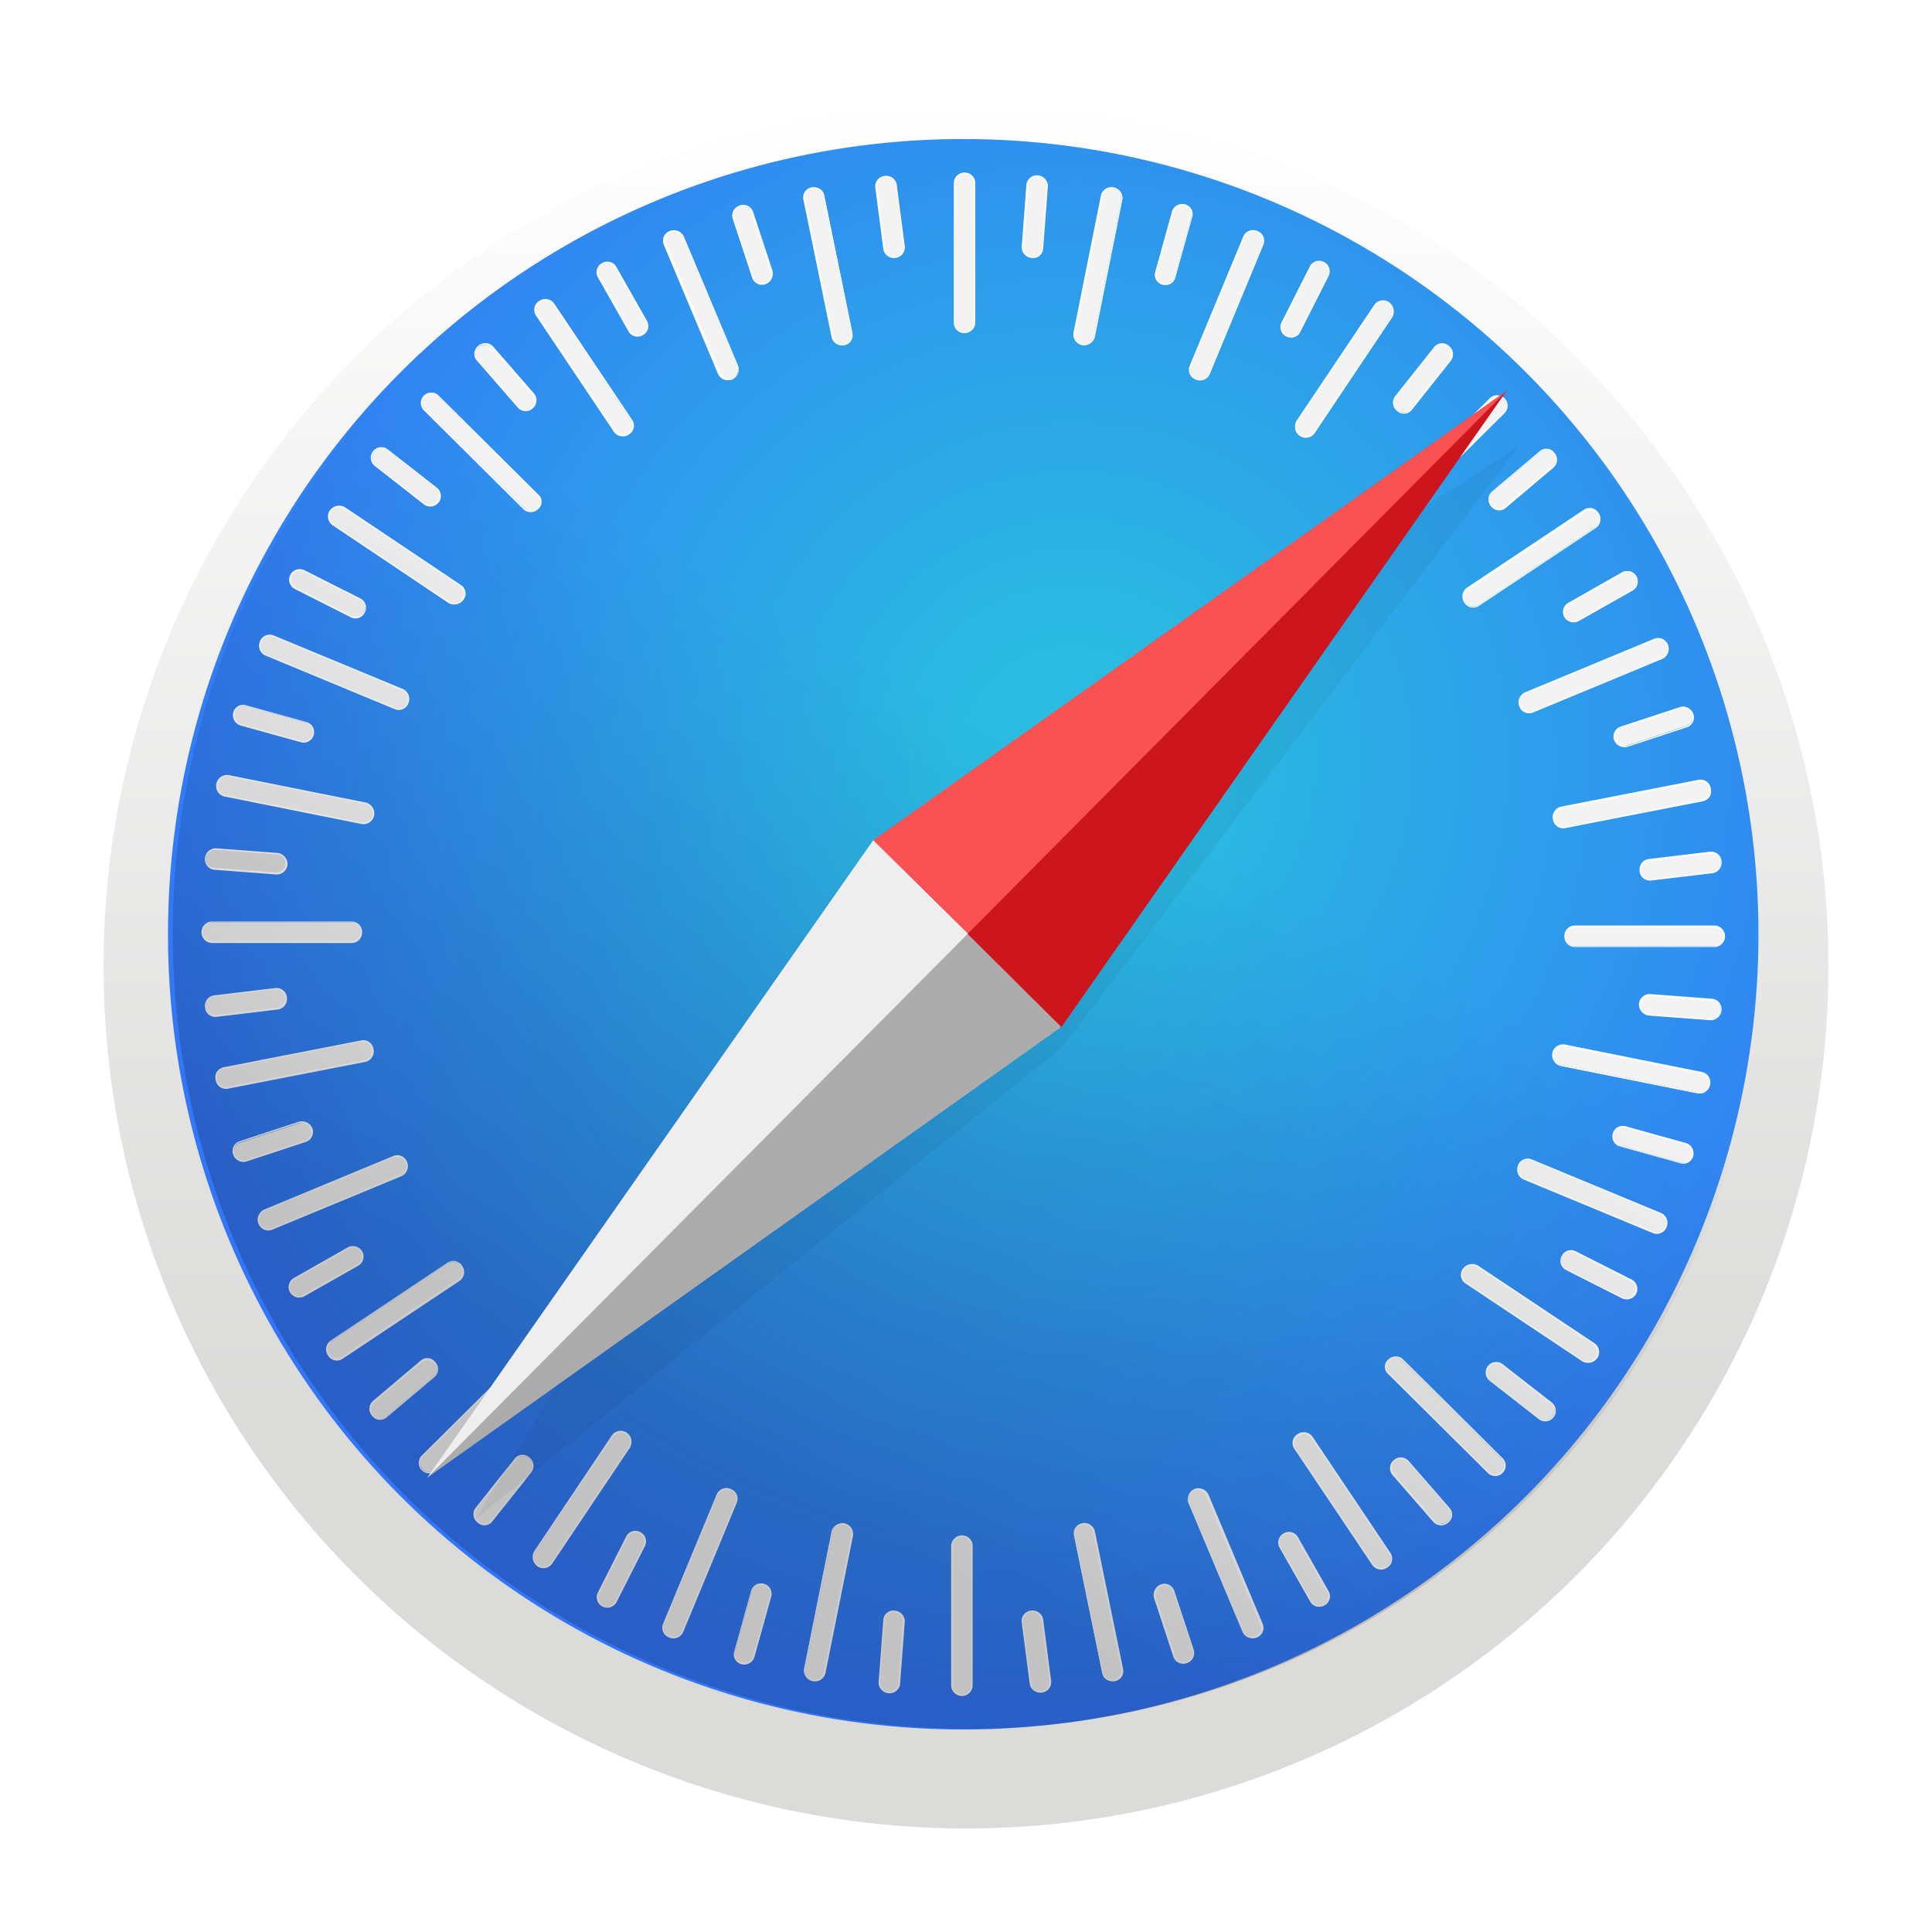 <svg xmlns="http://www.w3.org/2000/svg" xmlns:xlink="http://www.w3.org/1999/xlink" width="112" height="112" viewBox="0 0 112 112">
  <defs>
    <linearGradient id="linear-gradient" x1="0.5" y1="1" x2="0.5" gradientUnits="objectBoundingBox">
      <stop offset="0.25" stop-color="#dbdbda"/>
      <stop offset="1" stop-color="#fff"/>
    </linearGradient>
    <filter id="Elipse_43" x="0" y="0" width="112" height="112" filterUnits="userSpaceOnUse">
      <feOffset dy="2" input="SourceAlpha"/>
      <feGaussianBlur stdDeviation="2" result="blur"/>
      <feFlood flood-opacity="0.267"/>
      <feComposite operator="in" in2="blur"/>
      <feComposite in="SourceGraphic"/>
    </filter>
    <radialGradient id="radial-gradient" cx="0.57" cy="0.39" r="0.61" gradientUnits="objectBoundingBox">
      <stop offset="0" stop-color="#2abce1"/>
      <stop offset="0.114" stop-color="#2abbe1"/>
      <stop offset="1" stop-color="#3375f8"/>
    </radialGradient>
    <linearGradient id="linear-gradient-2" x1="0.491" y1="0.357" x2="0.257" y2="0.776" gradientUnits="objectBoundingBox">
      <stop offset="0" stop-opacity="0"/>
      <stop offset="1" stop-opacity="0.2"/>
    </linearGradient>
    <filter id="Trazado_22364" x="21.571" y="19.88" width="72.469" height="74.182" filterUnits="userSpaceOnUse">
      <feOffset dy="1" input="SourceAlpha"/>
      <feGaussianBlur stdDeviation="2" result="blur-2"/>
      <feFlood/>
      <feComposite operator="in" in2="blur-2"/>
      <feComposite in="SourceGraphic"/>
    </filter>
  </defs>
  <g id="Grupo_27578" data-name="Grupo 27578" transform="translate(-998 -746.952)">
    <rect id="Rectángulo_6931" data-name="Rectángulo 6931" width="100" height="100" transform="translate(1004 750.952)" fill="none"/>
    <g id="safari-svgrepo-com_1_" data-name="safari-svgrepo-com (1)" transform="translate(1004 751)">
      <g id="Grupo_27577" data-name="Grupo 27577" transform="translate(0 0)">
        <g transform="matrix(1, 0, 0, 1, -6, -4.05)" filter="url(#Elipse_43)">
          <circle id="Elipse_43-2" data-name="Elipse 43" cx="50" cy="50" r="50" transform="translate(6 4)" fill="url(#linear-gradient)"/>
        </g>
        <circle id="Elipse_44" data-name="Elipse 44" cx="46.101" cy="46.101" r="46.101" transform="translate(3.738 4.011)" fill="url(#radial-gradient)"/>
        <g id="Grupo_27576" data-name="Grupo 27576" transform="translate(4.011 3.972)">
          <path id="Trazado_22236" data-name="Trazado 22236" d="M113.637,14.75a.566.566,0,0,1-.584-.545V6.067a.585.585,0,0,1,1.168,0V14.2a.592.592,0,0,1-.584.545Z" transform="translate(-67.731 -3.497)" fill="#f3f3f3"/>
          <path id="Trazado_22237" data-name="Trazado 22237" d="M113.579,14.731a.608.608,0,0,1-.623-.584V6.009a.624.624,0,0,1,1.246,0v8.138a.635.635,0,0,1-.623.584Zm0-9.228a.551.551,0,0,0-.545.506v8.138a.525.525,0,0,0,.545.506.551.551,0,0,0,.545-.506V6.009a.581.581,0,0,0-.545-.506Z" transform="translate(-67.673 -3.439)" fill="#fff"/>
          <path id="Trazado_22238" data-name="Trazado 22238" d="M123.383,10.614a.592.592,0,0,1-.545-.584l.273-3.621a.567.567,0,0,1,.623-.506.592.592,0,0,1,.545.584l-.273,3.621a.567.567,0,0,1-.623.506Z" transform="translate(-73.582 -3.723)" fill="#f3f3f3"/>
          <path id="Trazado_22239" data-name="Trazado 22239" d="M123.325,10.6a.632.632,0,0,1-.584-.623l.273-3.621a.611.611,0,0,1,.662-.545.632.632,0,0,1,.584.623l-.273,3.621a.585.585,0,0,1-.662.545Zm.35-4.711a.519.519,0,0,0-.545.467l-.273,3.621a.548.548,0,0,0,.506.545.519.519,0,0,0,.545-.467l.273-3.621a.581.581,0,0,0-.506-.545Z" transform="translate(-73.524 -3.665)" fill="#fff"/>
          <path id="Trazado_22240" data-name="Trazado 22240" d="M130.757,16.7a.6.6,0,0,1-.467-.662l1.6-7.982a.542.542,0,0,1,.662-.428.6.6,0,0,1,.467.662l-1.6,7.982a.581.581,0,0,1-.662.428Z" transform="translate(-78.036 -4.746)" fill="#f3f3f3"/>
          <path id="Trazado_22241" data-name="Trazado 22241" d="M130.7,16.684a.635.635,0,0,1-.506-.7L131.789,8a.626.626,0,0,1,.74-.467.635.635,0,0,1,.506.7l-1.6,7.982a.66.66,0,0,1-.74.467Zm1.83-9.072a.559.559,0,0,0-.623.389l-1.6,7.982a.552.552,0,0,0,.428.623.559.559,0,0,0,.623-.389l1.6-7.982a.563.563,0,0,0-.428-.623Z" transform="translate(-77.978 -4.691)" fill="#fff"/>
          <path id="Trazado_22242" data-name="Trazado 22242" d="M142.422,14.64a.58.58,0,0,1-.428-.7l.973-3.5a.557.557,0,0,1,.7-.389.58.58,0,0,1,.428.7l-.973,3.5a.557.557,0,0,1-.7.389Z" transform="translate(-85.029 -6.191)" fill="#f3f3f3"/>
          <path id="Trazado_22243" data-name="Trazado 22243" d="M142.4,14.625a.591.591,0,0,1-.428-.74l.973-3.5a.622.622,0,0,1,.74-.428.591.591,0,0,1,.428.74l-.973,3.5a.6.6,0,0,1-.74.428Zm1.285-4.556a.542.542,0,0,0-.662.35l-.973,3.5a.5.5,0,0,0,.389.623.542.542,0,0,0,.662-.35l.973-3.5a.559.559,0,0,0-.389-.623Z" transform="translate(-85.009 -6.137)" fill="#fff"/>
          <path id="Trazado_22244" data-name="Trazado 22244" d="M147.3,22.385a.557.557,0,0,1-.311-.74l3.115-7.515a.54.54,0,0,1,.74-.273.557.557,0,0,1,.311.74l-3.115,7.515a.54.54,0,0,1-.74.273Z" transform="translate(-88.001 -8.446)" fill="#f3f3f3"/>
          <path id="Trazado_22245" data-name="Trazado 22245" d="M147.252,22.392a.6.6,0,0,1-.35-.779l3.115-7.515a.617.617,0,0,1,.818-.311.6.6,0,0,1,.35.779l-3.115,7.515a.611.611,0,0,1-.818.311Zm3.543-8.527a.528.528,0,0,0-.7.273l-3.115,7.515a.5.5,0,0,0,.311.662.528.528,0,0,0,.7-.273l3.115-7.515a.554.554,0,0,0-.311-.662Z" transform="translate(-87.951 -8.414)" fill="#fff"/>
          <path id="Trazado_22246" data-name="Trazado 22246" d="M160.437,22.6a.587.587,0,0,1-.273-.74l1.635-3.232a.569.569,0,0,1,.779-.234.587.587,0,0,1,.273.74l-1.635,3.232a.569.569,0,0,1-.779.234Z" transform="translate(-95.879 -11.157)" fill="#f3f3f3"/>
          <path id="Trazado_22247" data-name="Trazado 22247" d="M160.4,22.529a.6.6,0,0,1-.273-.818l1.635-3.232a.609.609,0,0,1,1.09.545l-1.635,3.232a.6.6,0,0,1-.818.273Zm2.142-4.244a.513.513,0,0,0-.7.234l-1.635,3.232a.576.576,0,0,0,.234.7.513.513,0,0,0,.7-.234l1.635-3.232a.576.576,0,0,0-.234-.7Z" transform="translate(-95.844 -11.043)" fill="#fff"/>
          <path id="Trazado_22248" data-name="Trazado 22248" d="M162.454,31.754a.538.538,0,0,1-.156-.779l4.517-6.736a.557.557,0,0,1,.779-.156.538.538,0,0,1,.156.779L163.233,31.6a.527.527,0,0,1-.779.156Z" transform="translate(-97.118 -14.544)" fill="#f3f3f3"/>
          <path id="Trazado_22249" data-name="Trazado 22249" d="M162.439,31.709a.673.673,0,0,1-.195-.857l4.517-6.736a.616.616,0,0,1,.857-.156.673.673,0,0,1,.195.857L163.3,31.554a.622.622,0,0,1-.857.156Zm5.14-7.671a.546.546,0,0,0-.74.117l-4.517,6.736a.507.507,0,0,0,.156.7.546.546,0,0,0,.74-.117l4.517-6.7a.554.554,0,0,0-.156-.74Z" transform="translate(-97.103 -14.46)" fill="#fff"/>
          <path id="Trazado_22250" data-name="Trazado 22250" d="M176.653,34.029a.562.562,0,0,1-.117-.779l2.258-2.842a.555.555,0,0,1,.779-.078.562.562,0,0,1,.117.779l-2.258,2.842a.555.555,0,0,1-.779.078Z" transform="translate(-105.632 -18.26)" fill="#f3f3f3"/>
          <path id="Trazado_22251" data-name="Trazado 22251" d="M176.539,33.967a.615.615,0,0,1-.117-.857l2.258-2.842a.578.578,0,0,1,.857-.078.615.615,0,0,1,.117.857L177.4,33.889a.578.578,0,0,1-.857.078Zm2.92-3.7a.51.51,0,0,0-.74.078l-2.258,2.842a.552.552,0,0,0,.117.74.51.51,0,0,0,.74-.078l2.258-2.842a.546.546,0,0,0-.117-.74Z" transform="translate(-105.557 -18.159)" fill="#fff"/>
          <path id="Trazado_22252" data-name="Trazado 22252" d="M175.761,44.335a.52.52,0,0,1,0-.779l5.763-5.724a.551.551,0,1,1,.779.779l-5.724,5.724a.565.565,0,0,1-.818,0Z" transform="translate(-105.13 -22.725)" fill="#f3f3f3"/>
          <path id="Trazado_22253" data-name="Trazado 22253" d="M175.664,44.295a.611.611,0,0,1,0-.857l5.763-5.724a.606.606,0,0,1,.857.857l-5.763,5.724a.611.611,0,0,1-.857,0Zm6.58-6.541a.542.542,0,0,0-.74,0l-5.763,5.724a.523.523,0,0,0,.74.74l5.763-5.724a.541.541,0,0,0,0-.74Z" transform="translate(-105.072 -22.646)" fill="#fff"/>
          <path id="Trazado_22254" data-name="Trazado 22254" d="M190.343,48.654a.552.552,0,0,1,.039-.779l2.765-2.336a.567.567,0,0,1,.74.857l-2.765,2.336a.555.555,0,0,1-.779-.078Z" transform="translate(-113.871 -27.356)" fill="#f3f3f3"/>
          <path id="Trazado_22255" data-name="Trazado 22255" d="M190.223,48.593a.608.608,0,0,1,.039-.857l2.765-2.336a.583.583,0,0,1,.857.078.608.608,0,0,1-.039.857l-2.765,2.336a.583.583,0,0,1-.857-.078Zm3.582-3.076a.545.545,0,0,0-.74-.078L190.3,47.775a.539.539,0,0,0,.7.818l2.765-2.336a.506.506,0,0,0,.039-.74Z" transform="translate(-113.79 -27.255)" fill="#fff"/>
          <path id="Trazado_22256" data-name="Trazado 22256" d="M186.517,59.425a.527.527,0,0,1,.156-.779l6.775-4.517a.6.6,0,0,1,.779.156.527.527,0,0,1-.156.779L187.3,59.581a.612.612,0,0,1-.779-.156Z" transform="translate(-111.603 -32.519)" fill="#f3f3f3"/>
          <path id="Trazado_22257" data-name="Trazado 22257" d="M186.42,59.272a.622.622,0,0,1,.156-.857l6.775-4.517a.6.6,0,0,1,.857.195.622.622,0,0,1-.156.857l-6.775,4.517a.6.6,0,0,1-.857-.195Zm7.709-5.1a.507.507,0,0,0-.7-.156l-6.775,4.517a.536.536,0,0,0,.584.9l6.775-4.517a.552.552,0,0,0,.117-.74Z" transform="translate(-111.545 -32.366)" fill="#fff"/>
          <path id="Trazado_22258" data-name="Trazado 22258" d="M200.994,65.532a.567.567,0,0,1,.195-.779l3.154-1.791a.58.58,0,0,1,.779.234.567.567,0,0,1-.195.779l-3.154,1.791a.58.58,0,0,1-.779-.234Z" transform="translate(-120.278 -37.809)" fill="#f3f3f3"/>
          <path id="Trazado_22259" data-name="Trazado 22259" d="M200.9,65.571a.6.6,0,0,1,.195-.818l3.154-1.791a.626.626,0,0,1,.818.234.6.6,0,0,1-.195.818L201.715,65.8a.626.626,0,0,1-.818-.234Zm4.127-2.336a.488.488,0,0,0-.7-.195l-3.154,1.791a.559.559,0,0,0-.195.7.488.488,0,0,0,.7.195l3.154-1.791a.535.535,0,0,0,.195-.7Z" transform="translate(-120.22 -37.809)" fill="#fff"/>
          <path id="Trazado_22260" data-name="Trazado 22260" d="M194.556,76.549a.545.545,0,0,1,.312-.74l7.515-3.115a.591.591,0,0,1,.74.311.545.545,0,0,1-.311.74L195.3,76.861a.557.557,0,0,1-.74-.311Z" transform="translate(-116.448 -43.648)" fill="#f3f3f3"/>
          <path id="Trazado_22261" data-name="Trazado 22261" d="M194.459,76.531a.645.645,0,0,1,.311-.818l7.515-3.115a.6.6,0,0,1,.779.35.645.645,0,0,1-.311.818l-7.515,3.115a.6.6,0,0,1-.779-.35Zm8.527-3.543a.554.554,0,0,0-.662-.311l-7.515,3.115a.528.528,0,0,0-.273.7.554.554,0,0,0,.662.311l7.515-3.115a.528.528,0,0,0,.273-.7Z" transform="translate(-116.39 -43.591)" fill="#fff"/>
          <path id="Trazado_22262" data-name="Trazado 22262" d="M208.224,84.355a.563.563,0,0,1,.35-.74L212,82.486a.552.552,0,0,1,.7.35.563.563,0,0,1-.35.74l-3.426,1.129a.536.536,0,0,1-.7-.35Z" transform="translate(-124.626 -49.507)" fill="#f3f3f3"/>
          <path id="Trazado_22263" data-name="Trazado 22263" d="M208.127,84.394a.6.6,0,0,1,.389-.779l3.426-1.129a.626.626,0,0,1,.779.389.6.6,0,0,1-.389.779l-3.426,1.129a.662.662,0,0,1-.779-.389Zm4.517-1.48a.542.542,0,0,0-.662-.35l-3.426,1.129a.521.521,0,0,0-.312.662.542.542,0,0,0,.662.35l3.426-1.129a.537.537,0,0,0,.311-.662Z" transform="translate(-124.569 -49.507)" fill="#fff"/>
          <path id="Trazado_22264" data-name="Trazado 22264" d="M199.537,95.391a.525.525,0,0,1,.428-.662l7.982-1.557a.568.568,0,0,1,.662.467.525.525,0,0,1-.428.662L200.2,95.858a.576.576,0,0,1-.662-.467Z" transform="translate(-119.444 -55.909)" fill="#f3f3f3"/>
          <path id="Trazado_22265" data-name="Trazado 22265" d="M199.346,95.275a.626.626,0,0,1,.467-.74l7.982-1.557a.6.6,0,0,1,.7.506.626.626,0,0,1-.467.74l-7.982,1.557a.6.6,0,0,1-.7-.506Zm9.072-1.752a.522.522,0,0,0-.584-.428l-7.982,1.557a.506.506,0,0,0-.389.623.522.522,0,0,0,.584.428l7.982-1.557a.524.524,0,0,0,.389-.623Z" transform="translate(-119.331 -55.793)" fill="#fff"/>
          <path id="Trazado_22266" data-name="Trazado 22266" d="M211.955,104.6a.539.539,0,0,1,.467-.623l3.582-.428a.567.567,0,0,1,.623.506.539.539,0,0,1-.467.623l-3.582.428a.59.59,0,0,1-.623-.506Z" transform="translate(-126.878 -62.124)" fill="#f3f3f3"/>
          <path id="Trazado_22267" data-name="Trazado 22267" d="M211.859,104.489a.621.621,0,0,1,.506-.7l3.582-.428a.606.606,0,0,1,.662.545.621.621,0,0,1-.506.7l-3.582.428a.606.606,0,0,1-.662-.545Zm4.711-.545a.552.552,0,0,0-.584-.467l-3.582.428a.522.522,0,0,0-.428.584.552.552,0,0,0,.584.467l3.582-.428a.522.522,0,0,0,.428-.584Z" transform="translate(-126.821 -62.008)" fill="#fff"/>
          <path id="Trazado_22268" data-name="Trazado 22268" d="M201.113,114.7a.566.566,0,0,1,.545-.584H209.8a.585.585,0,0,1,0,1.168h-8.138a.566.566,0,0,1-.545-.584Z" transform="translate(-120.396 -68.446)" fill="#f3f3f3"/>
          <path id="Trazado_22269" data-name="Trazado 22269" d="M201.016,114.645a.608.608,0,0,1,.584-.623h8.138a.624.624,0,0,1,0,1.246H201.6a.608.608,0,0,1-.584-.623Zm9.228.039a.551.551,0,0,0-.506-.545H201.6a.525.525,0,0,0-.506.545.551.551,0,0,0,.506.545h8.138a.581.581,0,0,0,.506-.545Z" transform="translate(-120.338 -68.388)" fill="#fff"/>
          <path id="Trazado_22270" data-name="Trazado 22270" d="M211.866,124.545a.592.592,0,0,1,.584-.545l3.621.273a.567.567,0,0,1,.506.623.592.592,0,0,1-.584.545l-3.621-.273a.631.631,0,0,1-.506-.623Z" transform="translate(-126.827 -74.355)" fill="#f3f3f3"/>
          <path id="Trazado_22271" data-name="Trazado 22271" d="M211.769,124.487a.632.632,0,0,1,.623-.584l3.621.273a.611.611,0,0,1,.545.662.632.632,0,0,1-.623.584l-3.621-.273a.67.67,0,0,1-.545-.662Zm4.75.35a.493.493,0,0,0-.467-.545l-3.621-.273a.548.548,0,0,0-.545.506.493.493,0,0,0,.467.545l3.621.273a.581.581,0,0,0,.545-.506Z" transform="translate(-126.77 -74.298)" fill="#fff"/>
          <path id="Trazado_22272" data-name="Trazado 22272" d="M199.361,131.726a.6.6,0,0,1,.662-.467l7.982,1.6a.542.542,0,0,1,.428.662.6.6,0,0,1-.662.467l-7.982-1.6a.581.581,0,0,1-.428-.662Z" transform="translate(-119.346 -78.694)" fill="#f3f3f3"/>
          <path id="Trazado_22273" data-name="Trazado 22273" d="M199.265,131.668a.635.635,0,0,1,.7-.506l7.982,1.6a.626.626,0,0,1,.467.74.635.635,0,0,1-.7.506l-7.982-1.6a.66.66,0,0,1-.467-.74Zm9.072,1.83a.559.559,0,0,0-.389-.623l-7.982-1.6a.552.552,0,0,0-.623.428.559.559,0,0,0,.389.623l7.982,1.6a.563.563,0,0,0,.623-.428Z" transform="translate(-119.288 -78.636)" fill="#fff"/>
          <path id="Trazado_22274" data-name="Trazado 22274" d="M208.058,143.39a.58.58,0,0,1,.7-.428l3.5.973a.557.557,0,0,1,.389.7.58.58,0,0,1-.7.428l-3.5-.973a.557.557,0,0,1-.389-.7Z" transform="translate(-124.538 -85.686)" fill="#f3f3f3"/>
          <path id="Trazado_22275" data-name="Trazado 22275" d="M207.965,143.37a.591.591,0,0,1,.74-.428l3.5.973a.622.622,0,0,1,.428.74.591.591,0,0,1-.74.428l-3.5-.973a.6.6,0,0,1-.428-.74Zm4.556,1.285a.542.542,0,0,0-.35-.662l-3.5-.973a.5.5,0,0,0-.623.389.542.542,0,0,0,.35.662l3.5.973a.559.559,0,0,0,.623-.389Z" transform="translate(-124.484 -85.666)" fill="#fff"/>
          <path id="Trazado_22276" data-name="Trazado 22276" d="M194.362,148.174a.557.557,0,0,1,.74-.311l7.515,3.115a.591.591,0,0,1,.312.74.557.557,0,0,1-.74.311l-7.515-3.115a.557.557,0,0,1-.312-.74Z" transform="translate(-116.333 -88.6)" fill="#f3f3f3"/>
          <path id="Trazado_22277" data-name="Trazado 22277" d="M194.265,148.027a.6.6,0,0,1,.779-.35l7.515,3.115a.617.617,0,0,1,.311.818.6.6,0,0,1-.779.35l-7.515-3.115a.646.646,0,0,1-.312-.818Zm8.527,3.543a.528.528,0,0,0-.273-.7L195,147.755a.5.5,0,0,0-.662.312.528.528,0,0,0,.273.7l7.515,3.115a.521.521,0,0,0,.662-.311Z" transform="translate(-116.275 -88.493)" fill="#fff"/>
          <path id="Trazado_22278" data-name="Trazado 22278" d="M200.621,161.309a.587.587,0,0,1,.74-.273l3.232,1.635a.559.559,0,0,1,.234.779.587.587,0,0,1-.74.273l-3.232-1.635a.58.58,0,0,1-.234-.779Z" transform="translate(-120.061 -96.479)" fill="#f3f3f3"/>
          <path id="Trazado_22279" data-name="Trazado 22279" d="M200.526,161.177a.6.6,0,0,1,.818-.273l3.232,1.635a.609.609,0,1,1-.545,1.09l-3.232-1.635a.585.585,0,0,1-.273-.818Zm4.205,2.142a.513.513,0,0,0-.234-.7l-3.232-1.635a.576.576,0,0,0-.7.234.513.513,0,0,0,.234.7l3.232,1.635a.513.513,0,0,0,.7-.234Z" transform="translate(-120.004 -96.386)" fill="#fff"/>
          <path id="Trazado_22280" data-name="Trazado 22280" d="M186.323,163.229a.533.533,0,0,1,.779-.156l6.775,4.517a.557.557,0,0,1,.156.779.533.533,0,0,1-.779.156l-6.775-4.517a.538.538,0,0,1-.156-.779Z" transform="translate(-111.487 -97.66)" fill="#f3f3f3"/>
          <path id="Trazado_22281" data-name="Trazado 22281" d="M186.21,163.117a.673.673,0,0,1,.857-.195l6.775,4.517a.616.616,0,0,1,.156.857.673.673,0,0,1-.857.195l-6.775-4.517a.59.59,0,0,1-.156-.857Zm7.671,5.14a.546.546,0,0,0-.117-.74L186.989,163a.507.507,0,0,0-.7.156.546.546,0,0,0,.117.74l6.775,4.517a.507.507,0,0,0,.7-.156Z" transform="translate(-111.413 -97.586)" fill="#fff"/>
          <path id="Trazado_22282" data-name="Trazado 22282" d="M189.883,177.331a.562.562,0,0,1,.779-.117l2.842,2.219a.555.555,0,0,1,.078.779.562.562,0,0,1-.779.117l-2.842-2.219a.555.555,0,0,1-.078-.779Z" transform="translate(-113.606 -106.115)" fill="#f3f3f3"/>
          <path id="Trazado_22283" data-name="Trazado 22283" d="M189.791,177.217a.615.615,0,0,1,.857-.117l2.842,2.219a.611.611,0,0,1-.74.973l-2.842-2.219a.615.615,0,0,1-.117-.857Zm3.738,2.92a.51.51,0,0,0-.078-.74l-2.842-2.219a.552.552,0,0,0-.74.117.51.51,0,0,0,.078.74l2.842,2.219a.552.552,0,0,0,.74-.117Z" transform="translate(-113.552 -106.04)" fill="#fff"/>
          <path id="Trazado_22284" data-name="Trazado 22284" d="M175.417,176.439a.52.52,0,0,1,.779,0l5.763,5.724a.552.552,0,0,1,0,.779.52.52,0,0,1-.779,0l-5.763-5.724a.592.592,0,0,1,0-.779Z" transform="translate(-104.941 -105.613)" fill="#f3f3f3"/>
          <path id="Trazado_22285" data-name="Trazado 22285" d="M175.33,176.342a.611.611,0,0,1,.857,0l5.763,5.724a.606.606,0,1,1-.857.857L175.33,177.2a.551.551,0,0,1,0-.857Zm6.541,6.5a.542.542,0,0,0,0-.74l-5.763-5.724a.523.523,0,0,0-.74.74l5.763,5.724a.478.478,0,0,0,.74,0Z" transform="translate(-104.854 -105.555)" fill="#fff"/>
          <path id="Trazado_22286" data-name="Trazado 22286" d="M176.2,190.924a.552.552,0,0,1,.779.039l2.375,2.726a.567.567,0,0,1-.857.74l-2.375-2.726a.561.561,0,0,1,.078-.779Z" transform="translate(-105.379 -114.296)" fill="#f3f3f3"/>
          <path id="Trazado_22287" data-name="Trazado 22287" d="M176.089,190.9a.611.611,0,0,1,.857.039l2.375,2.726a.583.583,0,0,1-.078.857.611.611,0,0,1-.857-.039l-2.375-2.726a.61.61,0,0,1,.078-.857Zm3.115,3.543a.545.545,0,0,0,.078-.74l-2.375-2.726a.539.539,0,0,0-.818.7l2.375,2.726a.506.506,0,0,0,.74.039Z" transform="translate(-105.302 -114.273)" fill="#fff"/>
          <path id="Trazado_22288" data-name="Trazado 22288" d="M162.2,187.292a.527.527,0,0,1,.779.156l4.517,6.736a.6.6,0,0,1-.156.779.527.527,0,0,1-.779-.156l-4.517-6.736a.6.6,0,0,1,.156-.779Z" transform="translate(-96.985 -112.144)" fill="#f3f3f3"/>
          <path id="Trazado_22289" data-name="Trazado 22289" d="M162.109,187.2a.622.622,0,0,1,.857.156l4.517,6.736a.6.6,0,0,1-.195.857.622.622,0,0,1-.857-.156l-4.517-6.736a.593.593,0,0,1,.195-.857Zm5.14,7.671a.507.507,0,0,0,.156-.7l-4.517-6.736a.539.539,0,0,0-.74-.117.507.507,0,0,0-.156.7l4.517,6.736a.589.589,0,0,0,.74.117Z" transform="translate(-96.889 -112.086)" fill="#fff"/>
          <path id="Trazado_22290" data-name="Trazado 22290" d="M160.1,201.673a.567.567,0,0,1,.779.195l1.791,3.154a.58.58,0,0,1-.234.779.567.567,0,0,1-.779-.195l-1.791-3.154a.618.618,0,0,1,.234-.779Z" transform="translate(-95.694 -120.762)" fill="#f3f3f3"/>
          <path id="Trazado_22291" data-name="Trazado 22291" d="M160.058,201.576a.6.6,0,0,1,.818.195l1.791,3.154a.591.591,0,0,1-.234.818.6.6,0,0,1-.818-.195l-1.791-3.154a.6.6,0,0,1,.234-.818Zm2.336,4.127a.519.519,0,0,0,.195-.7l-1.791-3.154a.559.559,0,0,0-.7-.195.519.519,0,0,0-.195.7l1.791,3.154a.51.51,0,0,0,.7.195Z" transform="translate(-95.657 -120.704)" fill="#fff"/>
          <path id="Trazado_22292" data-name="Trazado 22292" d="M147.116,195.33a.559.559,0,0,1,.74.273l3.154,7.515a.591.591,0,0,1-.312.74.573.573,0,0,1-.74-.273L146.8,196.07a.591.591,0,0,1,.311-.74Z" transform="translate(-87.893 -116.989)" fill="#f3f3f3"/>
          <path id="Trazado_22293" data-name="Trazado 22293" d="M147.058,195.234a.645.645,0,0,1,.818.312l3.154,7.515a.6.6,0,0,1-.35.779.645.645,0,0,1-.818-.311l-3.154-7.515a.635.635,0,0,1,.35-.779Zm3.543,8.527a.5.5,0,0,0,.273-.662l-3.154-7.515a.528.528,0,0,0-.7-.273.5.5,0,0,0-.273.662l3.154,7.515a.541.541,0,0,0,.7.273Z" transform="translate(-87.835 -116.932)" fill="#fff"/>
          <path id="Trazado_22294" data-name="Trazado 22294" d="M142.311,209.1a.563.563,0,0,1,.74.35l1.129,3.426a.552.552,0,0,1-.35.7.563.563,0,0,1-.74-.35l-1.129-3.426a.536.536,0,0,1,.35-.7Z" transform="translate(-84.996 -125.225)" fill="#f3f3f3"/>
          <path id="Trazado_22295" data-name="Trazado 22295" d="M142.185,209a.6.6,0,0,1,.779.35l1.129,3.426a.626.626,0,0,1-.389.779.6.6,0,0,1-.779-.35l-1.129-3.426a.662.662,0,0,1,.389-.779Zm1.519,4.478a.542.542,0,0,0,.35-.662l-1.129-3.426a.521.521,0,0,0-.662-.311.542.542,0,0,0-.35.662l1.129,3.426a.491.491,0,0,0,.662.312Z" transform="translate(-84.909 -125.167)" fill="#fff"/>
          <path id="Trazado_22296" data-name="Trazado 22296" d="M130.757,200.312a.525.525,0,0,1,.662.428l1.635,7.982a.568.568,0,0,1-.467.662.525.525,0,0,1-.662-.428l-1.635-7.982a.623.623,0,0,1,.467-.662Z" transform="translate(-78.036 -119.985)" fill="#f3f3f3"/>
          <path id="Trazado_22297" data-name="Trazado 22297" d="M130.739,200.218a.626.626,0,0,1,.74.467l1.635,7.982a.587.587,0,0,1-.467.7.626.626,0,0,1-.74-.467l-1.635-7.982a.577.577,0,0,1,.467-.7Zm1.83,9.072a.54.54,0,0,0,.428-.623l-1.635-7.982a.506.506,0,0,0-.623-.389.54.54,0,0,0-.428.623l1.635,7.982a.559.559,0,0,0,.623.389Z" transform="translate(-78.018 -119.93)" fill="#fff"/>
          <path id="Trazado_22298" data-name="Trazado 22298" d="M123.337,212.924a.6.6,0,0,1,.662.467l.467,3.582a.567.567,0,0,1-.506.623.6.6,0,0,1-.662-.467l-.467-3.582a.567.567,0,0,1,.506-.623Z" transform="translate(-73.576 -127.535)" fill="#f3f3f3"/>
          <path id="Trazado_22299" data-name="Trazado 22299" d="M123.279,212.828a.621.621,0,0,1,.7.506l.467,3.582a.606.606,0,0,1-.545.662.621.621,0,0,1-.7-.506l-.467-3.582a.606.606,0,0,1,.545-.662Zm.584,4.672a.552.552,0,0,0,.467-.584l-.467-3.582a.522.522,0,0,0-.584-.428.552.552,0,0,0-.467.584l.467,3.582a.522.522,0,0,0,.584.428Z" transform="translate(-73.518 -127.478)" fill="#fff"/>
          <path id="Trazado_22300" data-name="Trazado 22300" d="M113.25,202.081a.566.566,0,0,1,.584.545v8.138a.585.585,0,0,1-1.168,0v-8.138a.592.592,0,0,1,.584-.545Z" transform="translate(-67.499 -121.054)" fill="#f3f3f3"/>
          <path id="Trazado_22301" data-name="Trazado 22301" d="M113.192,201.984a.608.608,0,0,1,.623.584v8.138a.624.624,0,0,1-1.246,0v-8.138a.635.635,0,0,1,.623-.584Zm0,9.228a.551.551,0,0,0,.545-.506v-8.138a.525.525,0,0,0-.545-.506.551.551,0,0,0-.545.506v8.138a.581.581,0,0,0,.545.506Z" transform="translate(-67.441 -120.996)" fill="#fff"/>
          <path id="Trazado_22302" data-name="Trazado 22302" d="M103.1,212.925a.592.592,0,0,1,.545.584l-.273,3.621a.567.567,0,0,1-.623.506.592.592,0,0,1-.545-.584l.273-3.621a.567.567,0,0,1,.623-.506Z" transform="translate(-61.242 -127.536)" fill="#f3f3f3"/>
          <path id="Trazado_22303" data-name="Trazado 22303" d="M103.041,212.828a.632.632,0,0,1,.584.623l-.273,3.621a.611.611,0,0,1-.662.545.632.632,0,0,1-.584-.623l.273-3.621a.585.585,0,0,1,.662-.545Zm-.35,4.711a.519.519,0,0,0,.545-.467l.273-3.621a.548.548,0,0,0-.506-.545.519.519,0,0,0-.545.467l-.273,3.621a.581.581,0,0,0,.506.545Z" transform="translate(-61.184 -127.478)" fill="#fff"/>
          <path id="Trazado_22304" data-name="Trazado 22304" d="M93.8,200.33a.6.6,0,0,1,.467.662l-1.6,7.982a.542.542,0,0,1-.662.428.6.6,0,0,1-.467-.662l1.6-7.982a.581.581,0,0,1,.662-.428Z" transform="translate(-54.861 -120.003)" fill="#f3f3f3"/>
          <path id="Trazado_22305" data-name="Trazado 22305" d="M93.682,200.233a.635.635,0,0,1,.506.7l-1.6,7.982a.626.626,0,0,1-.74.467.635.635,0,0,1-.506-.7l1.6-7.982a.66.66,0,0,1,.74-.467Zm-1.83,9.072a.559.559,0,0,0,.623-.389l1.6-7.982a.552.552,0,0,0-.428-.623.559.559,0,0,0-.623.389l-1.6,7.982a.563.563,0,0,0,.428.623Z" transform="translate(-54.745 -119.945)" fill="#fff"/>
          <path id="Trazado_22306" data-name="Trazado 22306" d="M83.024,209.027a.58.58,0,0,1,.428.7l-.973,3.5a.557.557,0,0,1-.7.389.58.58,0,0,1-.428-.7l.973-3.5a.557.557,0,0,1,.7-.389Z" transform="translate(-48.759 -125.196)" fill="#f3f3f3"/>
          <path id="Trazado_22307" data-name="Trazado 22307" d="M82.946,208.934a.591.591,0,0,1,.428.74l-.973,3.5a.622.622,0,0,1-.74.428.591.591,0,0,1-.428-.74l.973-3.5a.6.6,0,0,1,.74-.428Zm-1.285,4.556a.542.542,0,0,0,.662-.35l.973-3.5a.5.5,0,0,0-.389-.623.542.542,0,0,0-.662.35l-.973,3.5a.559.559,0,0,0,.389.623Z" transform="translate(-48.681 -125.142)" fill="#fff"/>
          <path id="Trazado_22308" data-name="Trazado 22308" d="M75,195.3a.557.557,0,0,1,.311.74L72.2,203.559a.54.54,0,0,1-.74.273.607.607,0,0,1-.311-.74l3.115-7.515A.54.54,0,0,1,75,195.3Z" transform="translate(-42.643 -116.964)" fill="#f3f3f3"/>
          <path id="Trazado_22309" data-name="Trazado 22309" d="M74.884,195.209a.6.6,0,0,1,.35.779L72.12,203.5a.617.617,0,0,1-.818.312.6.6,0,0,1-.35-.779l3.115-7.515a.611.611,0,0,1,.818-.311Zm-3.543,8.527a.528.528,0,0,0,.7-.273l3.115-7.515a.5.5,0,0,0-.311-.662.528.528,0,0,0-.7.273l-3.115,7.515a.554.554,0,0,0,.311.662Z" transform="translate(-42.528 -116.907)" fill="#fff"/>
          <path id="Trazado_22310" data-name="Trazado 22310" d="M64.056,201.493a.587.587,0,0,1,.273.74l-1.635,3.232a.569.569,0,0,1-.779.234.587.587,0,0,1-.273-.74l1.635-3.232a.569.569,0,0,1,.779-.234Z" transform="translate(-36.956 -120.66)" fill="#f3f3f3"/>
          <path id="Trazado_22311" data-name="Trazado 22311" d="M63.963,201.4a.6.6,0,0,1,.273.818L62.6,205.447a.609.609,0,1,1-1.09-.545l1.635-3.232a.6.6,0,0,1,.818-.273Zm-2.142,4.244a.513.513,0,0,0,.7-.234l1.635-3.232a.576.576,0,0,0-.234-.7.513.513,0,0,0-.7.234l-1.635,3.232a.576.576,0,0,0,.234.7Z" transform="translate(-36.863 -120.604)" fill="#fff"/>
          <path id="Trazado_22312" data-name="Trazado 22312" d="M57.738,187.1a.538.538,0,0,1,.156.779l-4.517,6.736a.557.557,0,0,1-.779.156.538.538,0,0,1-.156-.779l4.517-6.736a.527.527,0,0,1,.779-.156Z" transform="translate(-31.416 -112.028)" fill="#f3f3f3"/>
          <path id="Trazado_22313" data-name="Trazado 22313" d="M57.665,187a.673.673,0,0,1,.195.857l-4.517,6.736a.616.616,0,0,1-.857.156.673.673,0,0,1-.195-.857l4.517-6.736a.622.622,0,0,1,.857-.156Zm-5.14,7.671a.546.546,0,0,0,.74-.117l4.517-6.736a.507.507,0,0,0-.156-.7.546.546,0,0,0-.74.117l-4.517,6.7a.554.554,0,0,0,.156.74Z" transform="translate(-31.343 -111.97)" fill="#fff"/>
          <path id="Trazado_22314" data-name="Trazado 22314" d="M46.951,190.658a.562.562,0,0,1,.117.779l-2.258,2.842a.555.555,0,0,1-.779.078.562.562,0,0,1-.117-.779l2.258-2.842a.555.555,0,0,1,.779-.078Z" transform="translate(-26.314 -114.147)" fill="#f3f3f3"/>
          <path id="Trazado_22315" data-name="Trazado 22315" d="M46.915,190.519a.615.615,0,0,1,.117.857l-2.258,2.842a.578.578,0,0,1-.857.078.615.615,0,0,1-.117-.857l2.258-2.842a.578.578,0,0,1,.857-.078Zm-2.92,3.7a.51.51,0,0,0,.74-.078l2.258-2.842a.552.552,0,0,0-.117-.74.51.51,0,0,0-.74.078l-2.258,2.842a.546.546,0,0,0,.117.74Z" transform="translate(-26.24 -114.047)" fill="#fff"/>
          <path id="Trazado_22316" data-name="Trazado 22316" d="M42.63,176.052a.52.52,0,0,1,0,.779l-5.763,5.724a.551.551,0,0,1-.779-.779l5.724-5.724a.565.565,0,0,1,.818,0Z" transform="translate(-21.604 -105.381)" fill="#f3f3f3"/>
          <path id="Trazado_22317" data-name="Trazado 22317" d="M42.59,175.955a.611.611,0,0,1,0,.857l-5.763,5.724a.606.606,0,1,1-.857-.857l5.763-5.724a.611.611,0,0,1,.857,0Zm-6.58,6.541a.542.542,0,0,0,.74,0l5.763-5.724a.523.523,0,1,0-.74-.74l-5.763,5.724a.541.541,0,0,0,0,.74Z" transform="translate(-21.525 -105.323)" fill="#fff"/>
          <path id="Trazado_22318" data-name="Trazado 22318" d="M32.531,176.786a.552.552,0,0,1-.039.779L29.728,179.9a.567.567,0,0,1-.74-.857l2.765-2.336a.555.555,0,0,1,.779.078Z" transform="translate(-17.346 -105.804)" fill="#f3f3f3"/>
          <path id="Trazado_22319" data-name="Trazado 22319" d="M32.489,176.646a.608.608,0,0,1-.039.857l-2.765,2.336a.583.583,0,0,1-.857-.078.608.608,0,0,1,.039-.857l2.765-2.336a.583.583,0,0,1,.857.078Zm-3.582,3.076a.545.545,0,0,0,.74.078l2.765-2.336a.539.539,0,0,0-.7-.818l-2.765,2.336a.506.506,0,0,0-.039.74Z" transform="translate(-17.265 -105.704)" fill="#fff"/>
          <path id="Trazado_22320" data-name="Trazado 22320" d="M30.314,162.785a.527.527,0,0,1-.156.779l-6.775,4.517a.6.6,0,0,1-.779-.156.527.527,0,0,1,.156-.779l6.775-4.517a.612.612,0,0,1,.779.156Z" transform="translate(-13.571 -97.41)" fill="#f3f3f3"/>
          <path id="Trazado_22321" data-name="Trazado 22321" d="M30.3,162.69a.622.622,0,0,1-.156.857l-6.775,4.517a.6.6,0,0,1-.857-.195.622.622,0,0,1,.156-.857l6.775-4.517a.6.6,0,0,1,.857.195Zm-7.709,5.1a.507.507,0,0,0,.7.156l6.775-4.517a.536.536,0,0,0-.584-.9L22.7,167.051a.552.552,0,0,0-.117.74Z" transform="translate(-13.513 -97.315)" fill="#fff"/>
          <path id="Trazado_22322" data-name="Trazado 22322" d="M21.253,160.652a.567.567,0,0,1-.195.779L17.9,163.222a.58.58,0,0,1-.779-.234.567.567,0,0,1,.195-.779l3.154-1.791a.58.58,0,0,1,.779.234Z" transform="translate(-10.312 -96.094)" fill="#f3f3f3"/>
          <path id="Trazado_22323" data-name="Trazado 22323" d="M21.292,160.555a.6.6,0,0,1-.195.818l-3.154,1.791a.626.626,0,0,1-.818-.234.6.6,0,0,1,.195-.818l3.154-1.791a.626.626,0,0,1,.818.234Zm-4.127,2.336a.488.488,0,0,0,.7.195l3.154-1.791a.559.559,0,0,0,.195-.7.488.488,0,0,0-.7-.195l-3.154,1.791a.535.535,0,0,0-.195.7Z" transform="translate(-10.312 -96.036)" fill="#fff"/>
          <path id="Trazado_22324" data-name="Trazado 22324" d="M21.191,147.689a.545.545,0,0,1-.311.74l-7.515,3.115a.591.591,0,0,1-.74-.311.545.545,0,0,1,.311-.74l7.515-3.115a.557.557,0,0,1,.74.311Z" transform="translate(-7.641 -88.31)" fill="#f3f3f3"/>
          <path id="Trazado_22325" data-name="Trazado 22325" d="M21.23,147.543a.645.645,0,0,1-.311.818L13.4,151.475a.6.6,0,0,1-.779-.35.645.645,0,0,1,.311-.818l7.515-3.115a.6.6,0,0,1,.779.35ZM12.7,151.086a.554.554,0,0,0,.662.311l7.515-3.115a.528.528,0,0,0,.273-.7.554.554,0,0,0-.662-.312l-7.515,3.115a.528.528,0,0,0-.273.7Z" transform="translate(-7.641 -88.203)" fill="#fff"/>
          <path id="Trazado_22326" data-name="Trazado 22326" d="M13.623,142.8a.563.563,0,0,1-.35.74l-3.426,1.129a.552.552,0,0,1-.7-.35.563.563,0,0,1,.35-.74l3.426-1.129a.536.536,0,0,1,.7.35Z" transform="translate(-5.563 -85.364)" fill="#f3f3f3"/>
          <path id="Trazado_22327" data-name="Trazado 22327" d="M13.547,142.669a.6.6,0,0,1-.389.779l-3.426,1.129a.626.626,0,0,1-.779-.389.6.6,0,0,1,.389-.779l3.426-1.129a.662.662,0,0,1,.779.389Zm-4.517,1.48a.542.542,0,0,0,.662.35l3.426-1.129a.521.521,0,0,0,.311-.662.542.542,0,0,0-.662-.35l-3.426,1.129a.537.537,0,0,0-.311.662Z" transform="translate(-5.448 -85.276)" fill="#fff"/>
          <path id="Trazado_22328" data-name="Trazado 22328" d="M15.537,131.144a.525.525,0,0,1-.428.662l-7.982,1.557a.568.568,0,0,1-.662-.467.525.525,0,0,1,.428-.662l7.982-1.557a.576.576,0,0,1,.662.467Z" transform="translate(-3.973 -78.346)" fill="#f3f3f3"/>
          <path id="Trazado_22329" data-name="Trazado 22329" d="M15.618,131.071a.626.626,0,0,1-.467.74l-7.982,1.557a.6.6,0,0,1-.7-.506.626.626,0,0,1,.467-.74l7.982-1.557a.6.6,0,0,1,.7.506Zm-9.072,1.752a.522.522,0,0,0,.584.428l7.982-1.557a.506.506,0,0,0,.389-.623.522.522,0,0,0-.584-.428L6.935,132.2a.524.524,0,0,0-.389.623Z" transform="translate(-3.976 -78.273)" fill="#fff"/>
          <path id="Trazado_22330" data-name="Trazado 22330" d="M9.7,123.628a.539.539,0,0,1-.467.623l-3.582.428a.567.567,0,0,1-.623-.506.539.539,0,0,1,.467-.623l3.582-.428a.59.59,0,0,1,.623.506Z" transform="translate(-3.122 -73.828)" fill="#f3f3f3"/>
          <path id="Trazado_22331" data-name="Trazado 22331" d="M9.685,123.57a.621.621,0,0,1-.506.7L5.6,124.7a.606.606,0,0,1-.662-.545.621.621,0,0,1,.506-.7l3.582-.428a.606.606,0,0,1,.662.545Zm-4.711.545a.552.552,0,0,0,.584.467l3.582-.428a.522.522,0,0,0,.428-.584.552.552,0,0,0-.584-.467l-3.582.428a.522.522,0,0,0-.428.584Z" transform="translate(-3.065 -73.77)" fill="#fff"/>
          <path id="Trazado_22332" data-name="Trazado 22332" d="M13.781,114.122a.566.566,0,0,1-.545.584H5.1a.585.585,0,0,1,0-1.168h8.138a.566.566,0,0,1,.545.584Z" transform="translate(-2.84 -68.098)" fill="#f3f3f3"/>
          <path id="Trazado_22333" data-name="Trazado 22333" d="M13.762,114.064a.608.608,0,0,1-.584.623H5.04a.624.624,0,0,1,0-1.246h8.138a.608.608,0,0,1,.584.623Zm-9.228-.039a.551.551,0,0,0,.506.545h8.138a.525.525,0,0,0,.506-.545.551.551,0,0,0-.506-.545H5.04a.581.581,0,0,0-.506.545Z" transform="translate(-2.782 -68.04)" fill="#fff"/>
          <path id="Trazado_22334" data-name="Trazado 22334" d="M9.743,103.874a.592.592,0,0,1-.584.545l-3.621-.273a.567.567,0,0,1-.506-.623.592.592,0,0,1,.584-.545l3.621.273a.631.631,0,0,1,.506.623Z" transform="translate(-3.123 -61.783)" fill="#e2e2e2"/>
          <path id="Trazado_22335" data-name="Trazado 22335" d="M9.724,103.816a.632.632,0,0,1-.623.584l-3.621-.273a.611.611,0,0,1-.545-.662.632.632,0,0,1,.623-.584l3.621.273a.67.67,0,0,1,.545.662Zm-4.75-.35a.493.493,0,0,0,.467.545l3.621.273a.548.548,0,0,0,.545-.506.493.493,0,0,0-.467-.545l-3.621-.273a.581.581,0,0,0-.545.506Z" transform="translate(-3.066 -61.725)" fill="#fff"/>
          <path id="Trazado_22336" data-name="Trazado 22336" d="M15.731,94.709a.6.6,0,0,1-.662.467L7.087,93.541a.542.542,0,0,1-.428-.662.6.6,0,0,1,.662-.467l7.982,1.6a.652.652,0,0,1,.428.7Z" transform="translate(-4.089 -55.46)" fill="#f3f3f3"/>
          <path id="Trazado_22337" data-name="Trazado 22337" d="M15.715,94.651a.635.635,0,0,1-.7.506l-7.982-1.6a.626.626,0,0,1-.467-.74.635.635,0,0,1,.7-.506l7.982,1.6a.66.66,0,0,1,.467.74Zm-9.072-1.83a.559.559,0,0,0,.389.623l7.982,1.6a.552.552,0,0,0,.623-.428.559.559,0,0,0-.389-.623l-7.982-1.6a.563.563,0,0,0-.623.428Z" transform="translate(-4.034 -55.402)" fill="#fff"/>
          <path id="Trazado_22338" data-name="Trazado 22338" d="M13.671,83.992a.58.58,0,0,1-.7.428l-3.5-.973a.557.557,0,0,1-.389-.7.58.58,0,0,1,.7-.428l3.5.973a.557.557,0,0,1,.389.7Z" transform="translate(-5.533 -49.417)" fill="#f3f3f3"/>
          <path id="Trazado_22339" data-name="Trazado 22339" d="M13.656,83.915a.591.591,0,0,1-.74.428l-3.5-.973a.622.622,0,0,1-.428-.74.591.591,0,0,1,.74-.428l3.5.973a.6.6,0,0,1,.428.74ZM9.1,82.63a.542.542,0,0,0,.35.662l3.5.973a.5.5,0,0,0,.623-.389.542.542,0,0,0-.35-.662l-3.5-.973a.559.559,0,0,0-.623.389Z" transform="translate(-5.48 -49.339)" fill="#fff"/>
          <path id="Trazado_22340" data-name="Trazado 22340" d="M21.392,76.057a.557.557,0,0,1-.74.311l-7.515-3.115a.591.591,0,0,1-.311-.74.557.557,0,0,1,.74-.311l7.515,3.115a.557.557,0,0,1,.311.74Z" transform="translate(-7.764 -43.35)" fill="#f3f3f3"/>
          <path id="Trazado_22341" data-name="Trazado 22341" d="M21.423,76.047a.6.6,0,0,1-.779.35L13.13,73.282a.617.617,0,0,1-.311-.818.6.6,0,0,1,.779-.35l7.515,3.115a.645.645,0,0,1,.311.818ZM12.9,72.5a.528.528,0,0,0,.273.7l7.515,3.115a.5.5,0,0,0,.662-.311.528.528,0,0,0-.273-.7l-7.515-3.115a.521.521,0,0,0-.662.312Z" transform="translate(-7.756 -43.301)" fill="#fff"/>
          <path id="Trazado_22342" data-name="Trazado 22342" d="M21.539,65.122a.587.587,0,0,1-.74.273l-3.232-1.635a.559.559,0,0,1-.234-.779.587.587,0,0,1,.74-.273l3.232,1.635a.58.58,0,0,1,.234.779Z" transform="translate(-10.442 -37.671)" fill="#f3f3f3"/>
          <path id="Trazado_22343" data-name="Trazado 22343" d="M21.464,65.126a.6.6,0,0,1-.818.273l-3.232-1.635a.609.609,0,0,1,.545-1.09l3.232,1.635a.585.585,0,0,1,.273.818Zm-4.205-2.142a.513.513,0,0,0,.234.7l3.232,1.635a.576.576,0,0,0,.7-.234.513.513,0,0,0-.234-.7L17.92,62.751a.48.48,0,0,0-.662.234Z" transform="translate(-10.328 -37.636)" fill="#fff"/>
          <path id="Trazado_22344" data-name="Trazado 22344" d="M30.591,58.958a.533.533,0,0,1-.779.156l-6.736-4.478a.557.557,0,0,1-.156-.779A.527.527,0,0,1,23.7,53.7l6.775,4.517a.511.511,0,0,1,.117.74Z" transform="translate(-13.771 -32.247)" fill="#f3f3f3"/>
          <path id="Trazado_22345" data-name="Trazado 22345" d="M30.547,58.924a.673.673,0,0,1-.857.195L22.954,54.6a.616.616,0,0,1-.156-.857.673.673,0,0,1,.857-.195l6.736,4.517a.59.59,0,0,1,.156.857Zm-7.671-5.14a.546.546,0,0,0,.117.74l6.775,4.517a.507.507,0,0,0,.7-.156.546.546,0,0,0-.117-.74l-6.775-4.517a.507.507,0,0,0-.7.156Z" transform="translate(-13.687 -32.174)" fill="#fff"/>
          <path id="Trazado_22346" data-name="Trazado 22346" d="M32.867,48.268a.562.562,0,0,1-.779.117l-2.842-2.219a.555.555,0,0,1-.078-.779.562.562,0,0,1,.779-.117l2.842,2.219a.555.555,0,0,1,.078.779Z" transform="translate(-17.487 -27.203)" fill="#f3f3f3"/>
          <path id="Trazado_22347" data-name="Trazado 22347" d="M32.794,48.232a.615.615,0,0,1-.857.117L29.1,46.13a.611.611,0,0,1,.74-.973l2.842,2.219a.615.615,0,0,1,.117.857Zm-3.738-2.92a.51.51,0,0,0,.078.74l2.842,2.219a.552.552,0,0,0,.74-.117.51.51,0,0,0-.078-.74L29.8,45.2a.552.552,0,0,0-.74.117Z" transform="translate(-17.375 -27.129)" fill="#fff"/>
          <path id="Trazado_22348" data-name="Trazado 22348" d="M42.96,43.926a.52.52,0,0,1-.779,0l-5.8-5.724a.552.552,0,0,1,0-.779.52.52,0,0,1,.779,0l5.763,5.724a.554.554,0,0,1,.039.779Z" transform="translate(-21.778 -22.472)" fill="#f3f3f3"/>
          <path id="Trazado_22349" data-name="Trazado 22349" d="M42.88,43.907a.611.611,0,0,1-.857,0l-5.763-5.724a.606.606,0,0,1,.857-.857L42.88,43.05a.551.551,0,0,1,0,.857Zm-6.541-6.5a.542.542,0,0,0,0,.74L42.1,43.868a.523.523,0,1,0,.74-.74l-5.763-5.763a.508.508,0,0,0-.74.039Z" transform="translate(-21.699 -22.414)" fill="#fff"/>
          <path id="Trazado_22350" data-name="Trazado 22350" d="M47.24,33.945a.552.552,0,0,1-.779-.039l-2.375-2.726a.567.567,0,0,1,.857-.74l2.375,2.726a.561.561,0,0,1-.078.779Z" transform="translate(-26.409 -18.293)" fill="#f3f3f3"/>
          <path id="Trazado_22351" data-name="Trazado 22351" d="M47.179,33.806a.611.611,0,0,1-.857-.039l-2.375-2.726a.583.583,0,0,1,.078-.857.611.611,0,0,1,.857.039l2.375,2.726a.61.61,0,0,1-.078.857Zm-3.115-3.543a.545.545,0,0,0-.078.74l2.375,2.726a.539.539,0,0,0,.818-.7L44.8,30.3a.506.506,0,0,0-.74-.039Z" transform="translate(-26.308 -18.154)" fill="#fff"/>
          <path id="Trazado_22352" data-name="Trazado 22352" d="M58.011,31.535a.527.527,0,0,1-.779-.156l-4.556-6.736a.6.6,0,0,1,.156-.779.527.527,0,0,1,.779.156l4.517,6.736a.551.551,0,0,1-.117.779Z" transform="translate(-31.573 -14.402)" fill="#f3f3f3"/>
          <path id="Trazado_22353" data-name="Trazado 22353" d="M57.915,31.516a.622.622,0,0,1-.857-.156l-4.517-6.736a.6.6,0,0,1,.195-.857.622.622,0,0,1,.857.156l4.517,6.736a.593.593,0,0,1-.195.857Zm-5.14-7.671a.507.507,0,0,0-.156.7l4.517,6.736a.539.539,0,0,0,.74.117.507.507,0,0,0,.156-.7L53.515,24a.554.554,0,0,0-.74-.156Z" transform="translate(-31.477 -14.344)" fill="#fff"/>
          <path id="Trazado_22354" data-name="Trazado 22354" d="M64.175,22.512a.567.567,0,0,1-.779-.195l-1.791-3.154a.58.58,0,0,1,.234-.779.567.567,0,0,1,.779.195l1.791,3.154a.618.618,0,0,1-.234.779Z" transform="translate(-36.92 -11.143)" fill="#f3f3f3"/>
          <path id="Trazado_22355" data-name="Trazado 22355" d="M64.105,22.551a.6.6,0,0,1-.818-.195L61.5,19.2a.591.591,0,0,1,.234-.818.6.6,0,0,1,.818.195l1.791,3.154a.6.6,0,0,1-.234.818Zm-2.336-4.127a.519.519,0,0,0-.195.7l1.791,3.154a.559.559,0,0,0,.7.195.519.519,0,0,0,.195-.7L62.47,18.619a.51.51,0,0,0-.7-.195Z" transform="translate(-36.85 -11.143)" fill="#fff"/>
          <path id="Trazado_22356" data-name="Trazado 22356" d="M75.135,22.41a.559.559,0,0,1-.74-.273l-3.154-7.515a.591.591,0,0,1,.311-.74.559.559,0,0,1,.74.273l3.154,7.515a.591.591,0,0,1-.311.74Z" transform="translate(-42.701 -8.471)" fill="#f3f3f3"/>
          <path id="Trazado_22357" data-name="Trazado 22357" d="M75.02,22.392a.645.645,0,0,1-.818-.311l-3.154-7.515a.6.6,0,0,1,.35-.779.645.645,0,0,1,.818.311l3.154,7.515a.635.635,0,0,1-.35.779Zm-3.543-8.527a.5.5,0,0,0-.273.662l3.154,7.515a.528.528,0,0,0,.7.273.5.5,0,0,0,.273-.662l-3.154-7.515a.541.541,0,0,0-.7-.273Z" transform="translate(-42.586 -8.414)" fill="#fff"/>
          <path id="Trazado_22358" data-name="Trazado 22358" d="M82.9,14.712a.563.563,0,0,1-.74-.35l-1.129-3.426a.552.552,0,0,1,.35-.7.612.612,0,0,1,.74.35l1.129,3.426a.536.536,0,0,1-.35.7Z" transform="translate(-48.56 -6.301)" fill="#f3f3f3"/>
          <path id="Trazado_22359" data-name="Trazado 22359" d="M82.941,14.67a.6.6,0,0,1-.779-.35l-1.129-3.426a.626.626,0,0,1,.389-.779.6.6,0,0,1,.779.35l1.129,3.426a.662.662,0,0,1-.389.779Zm-1.519-4.478a.542.542,0,0,0-.35.662L82.2,14.28a.521.521,0,0,0,.662.311.542.542,0,0,0,.35-.662L82.085,10.5a.491.491,0,0,0-.662-.311Z" transform="translate(-48.56 -6.22)" fill="#fff"/>
          <path id="Trazado_22360" data-name="Trazado 22360" d="M93.725,16.7a.525.525,0,0,1-.662-.428L91.428,8.29a.568.568,0,0,1,.467-.662.525.525,0,0,1,.662.428l1.635,7.982a.623.623,0,0,1-.467.662Z" transform="translate(-54.788 -4.746)" fill="#f3f3f3"/>
          <path id="Trazado_22361" data-name="Trazado 22361" d="M93.609,16.684a.626.626,0,0,1-.74-.467L91.234,8.235a.587.587,0,0,1,.467-.7.626.626,0,0,1,.74.467l1.635,7.982a.577.577,0,0,1-.467.7Zm-1.83-9.072a.54.54,0,0,0-.428.623l1.635,7.982a.506.506,0,0,0,.623.389.54.54,0,0,0,.428-.623L92.4,8a.559.559,0,0,0-.623-.389Z" transform="translate(-54.672 -4.691)" fill="#fff"/>
          <path id="Trazado_22362" data-name="Trazado 22362" d="M102.842,10.671a.6.6,0,0,1-.662-.467l-.467-3.582A.567.567,0,0,1,102.219,6a.6.6,0,0,1,.662.467l.467,3.582a.567.567,0,0,1-.506.623Z" transform="translate(-60.946 -3.78)" fill="#f3f3f3"/>
          <path id="Trazado_22363" data-name="Trazado 22363" d="M102.784,10.653a.621.621,0,0,1-.7-.506l-.467-3.582a.606.606,0,0,1,.545-.662.621.621,0,0,1,.7.506l.467,3.582a.606.606,0,0,1-.545.662ZM102.2,5.981a.552.552,0,0,0-.467.584l.467,3.582a.522.522,0,0,0,.584.428.552.552,0,0,0,.467-.584l-.467-3.582a.522.522,0,0,0-.584-.428Z" transform="translate(-60.888 -3.723)" fill="#fff"/>
          <circle id="Elipse_45" data-name="Elipse 45" cx="46.101" cy="46.101" r="46.101" transform="translate(0 0)" fill="url(#linear-gradient-2)"/>
        </g>
        <g transform="matrix(1, 0, 0, 1, -6, -4.05)" filter="url(#Trazado_22364)">
          <path id="Trazado_22364-2" data-name="Trazado 22364" d="M114.138,51.15,76.953,74.979h-.039v.039l-.039.039L53.669,113.332l34.109-27.45.039-.039V85.8Z" transform="translate(-26.1 -26.27)" fill="rgba(0,0,0,0.05)"/>
        </g>
        <path id="Trazado_22365" data-name="Trazado 22365" d="M147.678,45.628,110.922,71.755l10.9,10.824,25.854-36.951" transform="translate(-66.339 -27.016)" fill="#cd151e"/>
        <path id="Trazado_22366" data-name="Trazado 22366" d="M111.019,71.677l5.49,5.412,31.227-31.461Z" transform="translate(-66.397 -27.016)" fill="#fa5153"/>
        <path id="Trazado_22367" data-name="Trazado 22367" d="M72.548,110.438l10.9,10.824L46.694,147.389Z" transform="translate(-27.926 -65.776)" fill="#acacac"/>
        <path id="Trazado_22368" data-name="Trazado 22368" d="M46.694,147.389,78.038,115.85l-5.49-5.412Z" transform="translate(-27.926 -65.776)" fill="#eee"/>
      </g>
    </g>
  </g>
</svg>
